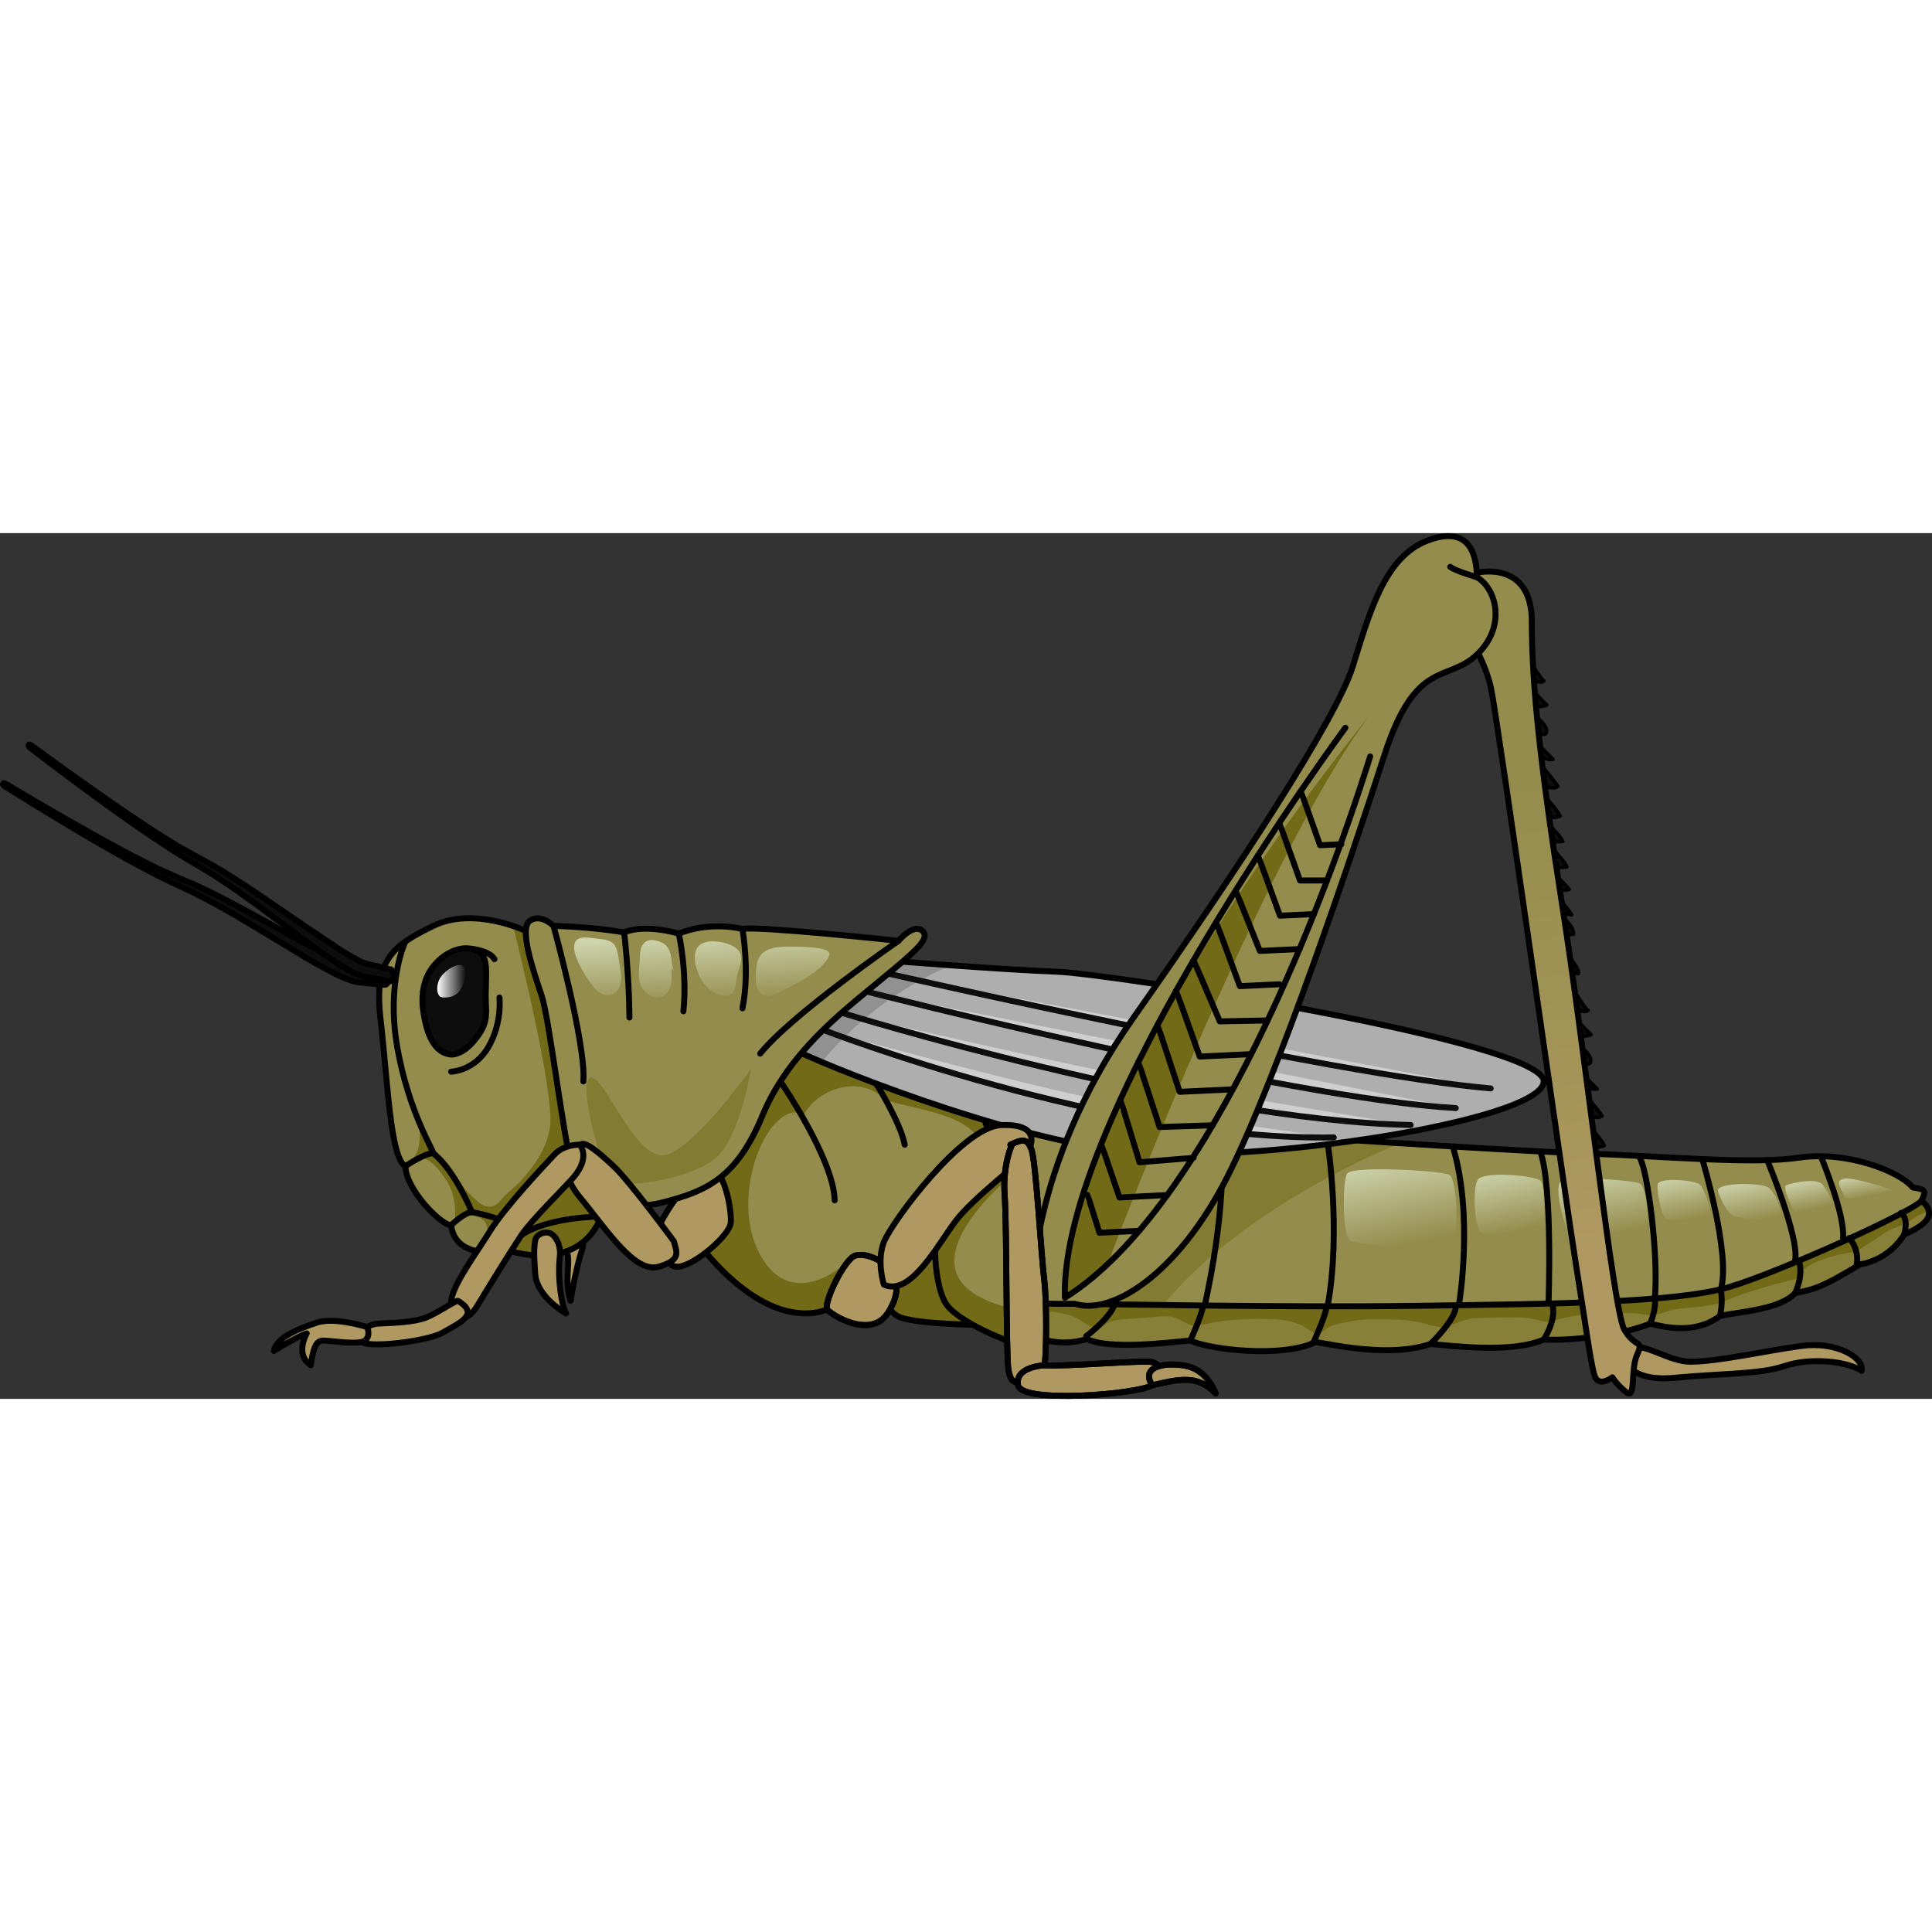 <?xml version="1.0" encoding="utf-8"?>
<!-- Created by: Science Figures, www.sciencefigures.org, Generator: Science Figures Editor -->
<!DOCTYPE svg PUBLIC "-//W3C//DTD SVG 1.1//EN" "http://www.w3.org/Graphics/SVG/1.1/DTD/svg11.dtd">
<svg version="1.1" id="Layer_1" xmlns="http://www.w3.org/2000/svg" xmlns:xlink="http://www.w3.org/1999/xlink" 
	 width="800px" height="800px" viewBox="0 0 323.886 145.14" enable-background="new 0 0 323.886 145.14"
	 xml:space="preserve">
<rect x="0" y="0" width="323.886" height="145.14" fill="#333333" stroke="none"/>
<g>
	<g>
		<g>
			<path fill="#AF9960" stroke="#000000" stroke-linecap="round" stroke-linejoin="round" stroke-miterlimit="10" d="M95.917,115.4
				c0,0,2.652,1.759,1.648,4.782c-1.005,3.023-1.728,7.527-1.92,8.522c-0.872-2.787-0.323-5.342-0.394-6.968
				c-0.069-1.627-0.86-3.273-0.86-3.273S94.898,115.312,95.917,115.4z"/>
			
				<path fill="#0D0D0D" stroke="#000000" stroke-width="0.591" stroke-linecap="round" stroke-linejoin="round" stroke-miterlimit="10" d="
				M258.838,24.755c-0.837,0.643-2.18-0.43-2.708-1.08c-0.366,1.774,1.971,4.003,3.206,5.146c-1.196,0.451-2.107,0.241-3.208-0.264
				c0.116,1.746,2.954,2.901,3.149,4.514c0.153,1.275-1.719,0.448-2.266-0.15c-0.184,1.979,2.177,3.707,3.341,5.016
				c-1.022,0.14-2.023-0.446-2.872-0.945c0.604,2.031,2.566,3.692,3.682,5.462c-0.761,0.571-2.027,0.028-2.795-0.305
				c0.114,2.074,2.399,3.606,3.159,5.283c-0.644,0.301-1.636,0.304-2.255,0.052c0.16,1.774,2.066,2.754,2.711,4.2
				c-0.611,0.042-1.391,0.127-1.97-0.072c0.069,1.735,2.052,2.87,2.666,4.345c-0.679,0.137-1.416,0.063-2.122,0.096
				c-0.008,1.514,1.723,2.571,2.509,3.674c-0.778,0.322-1.505-0.058-2.237-0.146c-0.057,1.493,1.945,3.131,2.664,4.426
				c-0.886-0.005-1.531-0.794-2.305-0.99c0.467,1.367,2.714,2.713,2.6,4.225c-0.635,0.03-1.254,0.086-1.874,0.118
				c-0.163,1.339,0.884,3.03,1.54,4.146c0.418,0.709,1.255,1.479,1.146,2.338c-0.525,0.099-1.525-0.566-1.86-0.994
				c-1.094-1.397-0.703-4.027-0.995-5.666c-0.413-2.313-1.152-4.528-1.652-6.812c-0.317-1.451-0.356-2.956-0.649-4.411
				c-0.31-1.537-0.839-3-1.066-4.55c-0.418-2.854-0.918-5.695-1.246-8.57c-0.35-3.057-1.321-6.075-1.854-9.113
				c-0.805-4.604-0.794-9.636-0.52-14.31c0.027-0.465,0.4-1.617,1.092-0.97c0.535,0.501,0.201,2.187,0.599,2.938
				C256.604,21.681,258.627,24.917,258.838,24.755z"/>
			
				<path fill="#0D0D0D" stroke="#000000" stroke-width="0.591" stroke-linecap="round" stroke-linejoin="round" stroke-miterlimit="10" d="
				M266.244,80.006c-0.837,0.643-2.18-0.43-2.708-1.08c-0.366,1.774,1.971,4.003,3.206,5.146c-1.196,0.451-2.107,0.241-3.208-0.264
				c0.116,1.746,2.954,2.901,3.149,4.514c0.153,1.275-1.719,0.448-2.266-0.15c-0.184,1.979,2.177,3.707,3.341,5.016
				c-1.022,0.14-2.023-0.446-2.872-0.945c0.604,2.031,2.566,3.692,3.682,5.462c-0.761,0.571-2.027,0.028-2.795-0.305
				c0.114,2.074,2.399,3.606,3.159,5.283c-0.644,0.301-1.636,0.304-2.255,0.052c0.16,1.774,2.066,2.754,2.711,4.2
				c-0.611,0.042-1.391,0.127-1.97-0.072c0.069,1.735,2.052,2.87,2.666,4.345c-0.679,0.137-1.416,0.063-2.122,0.096
				c-0.008,1.514,1.723,2.571,2.509,3.674c-0.778,0.322-1.505-0.058-2.237-0.146c-0.057,1.493,1.945,3.131,2.664,4.426
				c-0.886-0.005-1.531-0.794-2.305-0.99c0.467,1.367,2.714,2.713,2.6,4.225c-0.635,0.03-1.254,0.086-1.874,0.118
				c-0.163,1.339,0.884,3.03,1.54,4.146c0.418,0.709,1.255,1.479,1.146,2.338c-0.525,0.099-1.525-0.566-1.86-0.994
				c-1.094-1.397-0.703-4.027-0.995-5.666c-0.413-2.313-1.152-4.528-1.652-6.812c-0.317-1.451-0.356-2.956-0.649-4.411
				c-0.31-1.537-0.839-3-1.066-4.55c-0.418-2.854-0.918-5.695-1.246-8.57c-0.35-3.057-1.321-6.075-1.854-9.113
				c-0.805-4.604-0.794-9.636-0.52-14.31c0.027-0.465,0.4-1.617,1.092-0.97c0.535,0.501,0.201,2.187,0.599,2.938
				C264.01,76.932,266.033,80.168,266.244,80.006z"/>
			<path fill="#736A17" d="M165.173,132.765c0,0-10.75-0.086-14.125-1.248s-3.601-6.986-3.431-7.132s4.783-4.425,5.097-4.739
				s5.501-4.671,5.501-4.671s6.028,11.31,6.368,11.907S165.173,132.765,165.173,132.765z"/>
			<path fill="none" stroke="#000000" stroke-linecap="round" stroke-linejoin="round" stroke-miterlimit="10" d="M165.173,132.765
				c0,0-10.75-0.086-14.125-1.248s-3.601-6.986-3.431-7.132s4.783-4.425,5.097-4.739s5.501-4.671,5.501-4.671
				s6.028,11.31,6.368,11.907S165.173,132.765,165.173,132.765z"/>
			<path fill="#938C4C" d="M169.923,135.78c0,0-9.875-3.476-11.625-7.075s-1.75-10.514-1.25-11.682s3.941-6.429,4.877-7.563
				s4.627-4.73,5.375-4.73s4.523,0.061,4.573,1.405s0.425,16.472,0.425,16.846S173.173,135.955,169.923,135.78z"/>
			<path fill="#736A17" d="M172.265,130.469c-3.989-0.601-10.581-2.243-11.994-6.6c-2.057-6.342,7.825-14.831,7.825-14.831
				l0.169-4.281c-0.432-0.023-0.786-0.027-0.965-0.027c-0.748,0-4.439,3.597-5.375,4.73s-4.377,6.395-4.877,7.563
				s-0.5,8.082,1.25,11.682s11.625,7.075,11.625,7.075C171.396,135.859,172.021,133.312,172.265,130.469z"/>
			<path fill="none" stroke="#000000" stroke-linecap="round" stroke-linejoin="round" stroke-miterlimit="10" d="M169.923,135.78
				c0,0-9.875-3.476-11.625-7.075s-1.75-10.514-1.25-11.682s3.941-6.429,4.877-7.563s4.627-4.73,5.375-4.73s4.523,0.061,4.573,1.405
				s0.425,16.472,0.425,16.846S173.173,135.955,169.923,135.78z"/>
			<path fill="#938C4C" d="M116.47,118.189c0,0,9.495,14,20.162,12.5s29.501-26.453,29.667-26.727s16.666-7.273,16.666-7.273
				s-28.167-15.333-29-15.333s-25.5-0.333-26,0s-13.49,24.501-11.495,35.667"/>
			<path fill="#736A17" d="M170.619,101.303c0,0,2.125-9.051,1.786-9.385c-0.246-0.243-23.935-7.029-36.824-10.71
				c-4.164-0.005-7.438,0.028-7.616,0.147c-0.5,0.333-13.49,24.501-11.495,35.667v1.166c0,0,9.495,14,20.162,12.5
				c2.246-0.315,4.855-1.679,7.575-3.625l-1.986-5.013c0,0-9.289,8.933-14.783-1.052s1.475-26.347,7.392-23.595
				c1.961-3.842,8.916-6.937,13.626-2.422c3.062,1.327,13.687,2.175,15.682,6.861c0.643,1.509,1.543,1.987,2.469,1.945
				c0.46-0.228,1.414-0.658,2.647-1.202C170.062,101.952,170.619,101.303,170.619,101.303z"/>
			<path fill="none" stroke="#000000" stroke-linecap="round" stroke-linejoin="round" stroke-miterlimit="10" d="M116.47,118.189
				c0,0,9.495,14,20.162,12.5s29.501-26.453,29.667-26.727s16.666-7.273,16.666-7.273s-28.167-15.333-29-15.333s-25.5-0.333-26,0
				s-13.49,24.501-11.495,35.667"/>
			<g>
				<path fill="#AF9960" stroke="#000000" stroke-linecap="round" stroke-linejoin="round" stroke-miterlimit="10" d="
					M117.107,106.665c-0.568,0.405-6.43,7.924-6.66,9.991s0.688,6.546,3.33,6.316s8.499-5.168,8.729-7.35
					S121.127,103.793,117.107,106.665z"/>
			</g>
			<path fill="#938C4C" d="M88.149,66.689c0,0-8.706-4.166-15.528-0.833s-9.989,5.667-8.822,15.667s1.618,23.225,4.143,24.612
				c0.19,4.054,6.021,9.888,7.689,9.888c0.168,1.5,1.002,3.709,4.335,4.354s5.703,0,5.703,0s11.963,3.978,15.463-6.688
				s0.166-21.499,0-22.166S88.149,66.689,88.149,66.689z"/>
			<path fill="#736A17" d="M88.149,66.689c0,0-0.818-0.389-2.139-0.833c0.003,0.011,6.933,27.267,6.211,33.571
				c-0.021,0.178-0.046,0.354-0.076,0.53c-0.557,3.221-2.569,6.125-4.72,8.504c-1.052,1.163-2.436,2.093-3.414,3.298
				c-0.989,1.219-2.018,1.561-3.466,0.642c-0.518-0.328-0.976-0.816-1.424-1.23c-0.77-0.71-1.477-1.436-2.021-2.328
				c-0.515-0.845-1.022-1.616-1.616-2.383c-0.665-0.858-1.658-1.59-2.23-2.496c-0.479-0.758-0.883-1.627-1.33-2.424
				c-0.468-0.834-0.792-1.798-1.164-2.681c-0.364-0.866-1.054-1.673-1.32-2.564c0.556,1.237,0.933,2.463,0.929,3.842
				c-0.004,1.47,0.01,3.683-1.248,4.709c1.838-0.78,3.569,0.779,4.62,2.158c0.926,1.214,1.866,2.514,2.191,4.04
				c0.194,0.908,0.376,1.702,0.378,2.635c0.001,0.576-0.042,1.144-0.052,1.722c0.647-0.778,2.253-1.068,3.206-0.918
				c0.872,0.138,1.903,0.642,2.104,1.522c0.341,1.488,0.393,3.102,0.042,4.594c2.434,0.207,4.059-0.221,4.059-0.221
				s11.963,3.978,15.463-6.688s0.166-21.499,0-22.166S88.149,66.689,88.149,66.689z"/>
			<path fill="#0D0D0D" stroke="#000000" stroke-linecap="round" stroke-linejoin="round" stroke-miterlimit="10" d="M77.167,87.026
				c1.203-0.587,2.213-1.718,2.947-2.74c1.214-1.689,1.469-2.886,1.358-4.907c-0.297-5.443,1.089-9.006-2.474-9.698
				c-2.829-0.55-5.812,1.716-7.094,4.054c-1.063,1.935-1.262,4.197-0.952,6.354c0.378,2.627,1.294,6.835,4.449,7.295
				c0.187,0.027,0.374,0.041,0.561,0.017C76.382,87.344,76.784,87.212,77.167,87.026z"/>
			<path fill="#0D0D0D" stroke="#000000" stroke-linecap="round" stroke-linejoin="round" stroke-miterlimit="10" d="M0.605,41.939
				c0,0,0.085-0.002,0.222,0.039c0.138,0.038,0.312,0.148,0.539,0.286c0.458,0.272,1.129,0.674,1.983,1.183
				c1.713,1.013,4.16,2.462,7.121,4.155c2.957,1.697,6.42,3.66,10.179,5.664c1.863,1.033,3.841,1.99,5.834,2.995
				c2.019,0.925,4.088,1.834,6.196,2.711c4.215,1.903,8.191,4.115,11.935,6.185c3.727,2.089,7.22,4.001,10.203,5.586
				c1.487,0.792,2.884,1.471,4.078,1.951c0.628,0.264,1.074,0.396,1.584,0.474c0.595,0.084,1.141,0.161,1.634,0.23
				c0.968,0.134,1.801,0.278,2.246,0.313c0.097,0.01,0.181-0.018,0.255,0.036c0.075,0.044,0.147,0.178,0.218,0.302
				c0.139,0.279,0.262,0.575,0.262,0.575l0.03,0.197c0,0-0.021,0.294-0.156,0.568c-0.068,0.125-0.166,0.256-0.295,0.297
				c-0.129,0.053-0.279,0.021-0.45,0.029c-0.618-0.027-1.333-0.128-2.343-0.225c-0.494-0.054-1.043-0.112-1.639-0.177
				c-0.677-0.076-1.491-0.31-2.14-0.578c-1.387-0.535-2.779-1.291-4.294-2.119c-3.023-1.658-6.385-3.805-10.046-5.983
				c-3.646-2.192-7.57-4.52-11.59-6.501c-2.063-0.939-4.131-1.932-6.152-2.939c-1.971-1.081-3.955-2.063-5.801-3.14
				c-3.73-2.083-7.163-4.111-10.088-5.875c-2.928-1.758-5.345-3.259-7.038-4.309c-0.845-0.528-1.509-0.943-1.961-1.226
				c-0.227-0.142-0.401-0.247-0.498-0.354C0.536,42.187,0.5,42.11,0.5,42.11L0.605,41.939z"/>
			<linearGradient id="SVGID_1_" gradientUnits="userSpaceOnUse" x1="73.296" y1="75.131" x2="78.092" y2="75.131">
				<stop  offset="0" style="stop-color:#FFFFFF"/>
				<stop  offset="1" style="stop-color:#FFFFFF;stop-opacity:0"/>
			</linearGradient>
			<path fill="url(#SVGID_1_)" d="M73.94,77.779c0.364,0.125,2.471,0.31,3.398-1.468c0.926-1.776,1.08-3.553,0-3.861
				c-1.081-0.309-3.262,1.252-3.774,2.564C73.053,76.327,73.324,77.565,73.94,77.779z"/>
			<path fill="none" stroke="#000000" stroke-linecap="round" stroke-linejoin="round" stroke-miterlimit="10" d="M88.149,66.689
				c0,0-8.706-4.166-15.528-0.833s-9.989,5.667-8.822,15.667s1.618,23.225,4.143,24.612c0.19,4.054,6.021,9.888,7.689,9.888
				c0.168,1.5,1.002,3.709,4.335,4.354s5.703,0,5.703,0s11.963,3.978,15.463-6.688s0.166-21.499,0-22.166
				S88.149,66.689,88.149,66.689z"/>
			<path fill="none" stroke="#000000" stroke-linecap="round" stroke-linejoin="round" stroke-miterlimit="10" d="M67.941,68.491
				c0,0-3.253,6.916-1.328,17.778s6.104,17.237,6.008,17.693c3.617,2.794,6.489,9.859,6.489,9.859s7.496,1.327,8.293,3.868
				c4.51-3.096,13.41-3.132,13.41-3.132"/>
			<path fill="#888039" d="M321.966,111.856c0,0,1.833,1.071,1.333,2.702s-4.07,3.008-4.07,3.008s-2.257,4.177-7.392,5.022
				c-5.756,3.441-7.278,4.176-10.89,4.796c-2.482,2.765-9.311,3.158-12.583,3.836c-4.118,3.104-9.065,1.969-11.732,1.302
				c-5.083,2.083-13.833,2.916-17.833,2.666c-5.334,2.334-14.916,1.083-19,0.75c-6.584,2.25-15.75,0.25-19.25-0.333
				c-5.667,2.75-17.916,1.25-21-0.25c-3.667,0.333-13.583,1.583-17.333-0.25c-5.917,1.75-10.418-0.75-10.834-3.25
				s2.416-7.167,3.25-7.667s9.834-2.833,9.834-2.833s47.582,1.667,47.166,1.667s52.166-3.542,52.916-3.792s10.5-1.625,10.5-1.625
				l4.75-2l6.75-1.783c0,0,14-3.092,13.75-2.842S321.966,111.856,321.966,111.856z"/>
			<path fill="#736A17" d="M321.966,111.856c0,0-1.918-0.626-1.668-0.876s-13.75,2.842-13.75,2.842l-6.75,1.783l-4.75,2
				c0,0-9.75,1.375-10.5,1.625s-53.332,3.792-52.916,3.792s-47.166-1.667-47.166-1.667s-9,2.333-9.834,2.833
				c-0.632,0.379-2.408,3.149-3.053,5.558l0.552,0.724c2.882,0,5.345-0.159,8,0.963c0.837,0.354,2.588,1.729,3.366,1.841
				c0.775,0.111,2.139-0.974,2.967-1.188c1.391-0.357,2.8-0.329,4.212-0.441c1.61-0.128,3.354-0.37,4.955-0.342
				c1.47,0.025,2.084,0.583,3.328,1.209c1.672,0.841,2.853,0.058,4.806-0.245c3.236-0.503,6.65-0.62,9.996-0.464
				c1.442,0.067,2.824,0.334,4.166,0.875c0.98,0.395,2.131,1.552,3.038,1.507c0.538-0.026,1.607-1.047,2.194-1.261
				c0.98-0.356,2.084-0.522,3.098-0.746c2.022-0.448,4.012-0.375,6.078-0.375c1.94,0,3.828,0.131,5.63,0.491
				c1.097,0.219,2.995,0.963,4.036,0.809c1.651-0.246,3.199-1.359,5.135-1.466c2.008-0.111,4.037-0.172,6.036-0.167
				c1.713,0.004,3.163,0.011,4.792,0.505c1.799,0.546,2.24,0.067,4.126-0.38c3.736-0.887,7.983-0.943,11.874-0.792
				c1.396,0.054,2.451,0.466,3.663,0.208c1.507-0.32,2.574-0.899,4.171-1.041c2.584-0.229,5.189-0.313,7.496-1.288
				c3.898-1.648,8.06-2.698,11.976-3.74c0.904-2.376,4.859-3.431,7.02-3.972c1.406-0.352,2.476-0.299,3.667-1.033
				c1.296-0.799,2.558-1.677,3.842-2.508c1.304-0.845,2.232-1.036,3.5-1.613c0.83-0.378,1.557-1.103,2.455-1.504
				c0.513-0.229,1.05-0.417,1.59-0.601C323.157,112.571,321.966,111.856,321.966,111.856z"/>
			<path fill="none" stroke="#000000" stroke-linecap="round" stroke-linejoin="round" stroke-miterlimit="10" d="M321.966,111.856
				c0,0,1.833,1.071,1.333,2.702s-4.07,3.008-4.07,3.008s-2.257,4.177-7.392,5.022c-5.756,3.441-7.278,4.176-10.89,4.796
				c-2.482,2.765-9.311,3.158-12.583,3.836c-4.118,3.104-9.065,1.969-11.732,1.302c-5.083,2.083-13.833,2.916-17.833,2.666
				c-5.334,2.334-14.916,1.083-19,0.75c-6.584,2.25-15.75,0.25-19.25-0.333c-5.667,2.75-17.916,1.25-21-0.25
				c-3.667,0.333-13.583,1.583-17.333-0.25c-5.917,1.75-10.418-0.75-10.834-3.25s2.416-7.167,3.25-7.667s9.834-2.833,9.834-2.833
				s47.582,1.667,47.166,1.667s52.166-3.542,52.916-3.792s10.5-1.625,10.5-1.625l4.75-2l6.75-1.783c0,0,14-3.092,13.75-2.842
				S321.966,111.856,321.966,111.856z"/>
			<g>
				<path fill="#938C4C" d="M210.963,100.82c0.431-0.171,38.913,2.583,54.413,3.143s28.667,1.894,36.667,0.727s16.834,2.333,19,5
					c2.333,0.333,2.167,0.667,1.5,2.167s-23.334,11.834-32.167,14.5s-29,2.852-52,3.176s-54.562-0.33-57.614-0.329
					s-8.926-6.286-8.312-7.119s-7.929-26.545-7.929-26.545L210.963,100.82z"/>
				<linearGradient id="SVGID_2_" gradientUnits="userSpaceOnUse" x1="235.957" y1="119.205" x2="232.947" y2="104.743">
					<stop  offset="0" style="stop-color:#938C4C"/>
					<stop  offset="1" style="stop-color:#CDD3AC"/>
				</linearGradient>
				<path fill="url(#SVGID_2_)" d="M243.811,117.694c0.662-1.59,0.419-9.446-0.851-10.127c-1.27-0.68-16.313-1.572-17.129-0.183
					s-0.815,10.483,0.544,11.224S242.396,121.091,243.811,117.694z"/>
				<path opacity="0.5" fill="#736A17" d="M234.976,102.273c-12.663-0.799-23.782-1.545-24.013-1.453l-13.597-1.546l-15.934,19.779
					c0,0-0.598,8.929,10.126,10.301c1.088,0.016,2.235,0.031,3.438,0.048c13.846-16.993,39.904-27.296,39.909-27.109
					L234.976,102.273z"/>
				<linearGradient id="SVGID_3_" gradientUnits="userSpaceOnUse" x1="269.884" y1="117.674" x2="267.593" y2="106.669">
					<stop  offset="0" style="stop-color:#938C4C"/>
					<stop  offset="1" style="stop-color:#CDD3AC"/>
				</linearGradient>
				<path fill="url(#SVGID_3_)" d="M275.046,109.119c-0.527-0.617-12.762-1.538-13.546-0.249s0.537,6.723,1.239,7.704
					c0.702,0.982,12.058,1.596,12.967,0.645S276.202,110.472,275.046,109.119z"/>
				<path fill="none" stroke="#000000" stroke-linecap="round" stroke-linejoin="round" stroke-miterlimit="10" d="M201.95,129.532
					c0,0,4.084-17.396,2.584-28.229"/>
				<path fill="none" stroke="#000000" stroke-linecap="round" stroke-linejoin="round" stroke-miterlimit="10" d="M222.563,102.136
					c0,0,2.332,14.804-0.002,27.485"/>
				<path fill="none" stroke="#000000" stroke-linecap="round" stroke-linejoin="round" stroke-miterlimit="10" d="M210.578,100.82
					c0.431-0.171,38.913,2.583,54.413,3.143s28.667,1.894,36.667,0.727s16.834,2.333,19,5c2.333,0.333,2.167,0.667,1.5,2.167
					s-23.334,11.834-32.167,14.5s-29,2.852-52,3.176s-54.562-0.33-57.614-0.329s-8.926-6.286-8.312-7.119
					s-7.929-26.545-7.929-26.545L210.578,100.82z"/>
			</g>
			<path fill="none" stroke="#000000" stroke-linecap="round" stroke-linejoin="round" stroke-miterlimit="10" d="M130.828,91.918
				c0,0,8.97,13.062,9.095,19.937"/>
			<path fill="none" stroke="#000000" stroke-linecap="round" stroke-linejoin="round" stroke-miterlimit="10" d="M146.873,92.28
				c0,0,4.05,6.423,4.8,10.249"/>
			<path fill="none" stroke="#000000" stroke-linecap="round" stroke-linejoin="round" stroke-miterlimit="10" d="M199.549,135.355
				c0,0,1.874-4.092,2.124-5.733"/>
			<path fill="none" stroke="#000000" stroke-linecap="round" stroke-linejoin="round" stroke-miterlimit="10" d="M220.153,135.782
				c0,0,2.287-5.019,2.216-6.16"/>
			<path fill="none" stroke="#000000" stroke-linecap="round" stroke-linejoin="round" stroke-miterlimit="10" d="M239.799,135.938
				c0,0,4.249-4.05,4.249-6.316"/>
			<path fill="none" stroke="#000000" stroke-linecap="round" stroke-linejoin="round" stroke-miterlimit="10" d="M258.799,135.188
				c0,0,2.03-3.05,1.515-5.566"/>
			<path fill="none" stroke="#000000" stroke-linecap="round" stroke-linejoin="round" stroke-miterlimit="10" d="M276.632,132.522
				c0,0,1.031-2.28,0.786-4.224"/>
			<path fill="none" stroke="#000000" stroke-linecap="round" stroke-linejoin="round" stroke-miterlimit="10" d="M288.364,131.22
				c0,0,0.539-2.423,0.098-4.368"/>
			<path fill="none" stroke="#000000" stroke-linecap="round" stroke-linejoin="round" stroke-miterlimit="10" d="M300.947,127.384
				c0,0,1.474-2.939,0.6-5.484"/>
			<path fill="none" stroke="#000000" stroke-linecap="round" stroke-linejoin="round" stroke-miterlimit="10" d="M311.179,122.981
				c0,0,0.803-2.474-1.164-4.8"/>
			<path fill="none" stroke="#000000" stroke-linecap="round" stroke-linejoin="round" stroke-miterlimit="10" d="M319.229,117.566
				c0,0,0.83-2.631-0.545-3.598"/>
			<path fill="#AF9960" d="M272.015,137.561c0,0,0.261,4.83,8.616,4.047s14.361-0.566,18.539-1.98s10.313-0.892,12.925,0.806
				c0.392-2.22-4.178-4.961-10.053-4.178s-14.231,2.689-18.67,2.65S274.496,134.428,272.015,137.561z"/>
			<path fill="none" stroke="#000000" stroke-linecap="round" stroke-linejoin="round" stroke-miterlimit="10" d="M272.015,137.561
				c0,0,0.261,4.83,8.616,4.047s14.361-0.566,18.539-1.98s10.313-0.892,12.925,0.806c0.392-2.22-4.178-4.961-10.053-4.178
				s-14.231,2.689-18.67,2.65S274.496,134.428,272.015,137.561z"/>
			<g>
				<linearGradient id="SVGID_4_" gradientUnits="userSpaceOnUse" x1="255.762" y1="40.066" x2="266.033" y2="120.462">
					<stop  offset="0" style="stop-color:#938C4C"/>
					<stop  offset="1" style="stop-color:#AF9960"/>
				</linearGradient>
				<path fill="url(#SVGID_4_)" d="M247.556,6.649c0,0,9.242-2.294,9.242,8.206s1.332,23.5,5.166,48s8.501,67.499,10.334,70.666
					s3.332,1.667,2.166,4.167s-0.166,7.666-1.833,6.333s-2.333-2.5-2.333-2.5s-2.333,1.834-3-0.333s-1.5-8.667-3.167-19
					s-13.167-91.666-14.167-96.166s-3.334-7.834-4-9.834S246.313,7.776,247.556,6.649z"/>
				<path fill="none" stroke="#000000" stroke-linecap="round" stroke-linejoin="round" stroke-miterlimit="10" d="M247.556,6.649
					c0,0,9.242-2.294,9.242,8.206s1.332,23.5,5.166,48s8.501,67.499,10.334,70.666s3.332,1.667,2.166,4.167
					s-0.166,7.666-1.833,6.333s-2.333-2.5-2.333-2.5s-2.333,1.834-3-0.333s-1.5-8.667-3.167-19s-13.167-91.666-14.167-96.166
					s-3.334-7.834-4-9.834S246.313,7.776,247.556,6.649z"/>
			</g>
			<g>
				<path fill="#AEAEAE" d="M148.632,71.644c0,0,19.333,1.546,28.5,1.879s81.834,11.729,81.667,18.396s-49.166,14.104-70,11.771
					s-51.5-14.834-56.5-17.5S140.299,72.432,148.632,71.644z"/>
				<path fill="#CFCFCF" d="M148.923,73.851c0,0,74.826,17.021,100.982,19.239L148.923,73.851z"/>
				<path fill="#CFCFCF" d="M137.997,83.282c0,0,48.253,18.682,85.603,18.021c0,0-19.923-2.5-36.688-5.765
					S137.997,83.282,137.997,83.282z"/>
				<path fill="#CFCFCF" d="M141.095,80.408c0,0,58.124,17.995,95.394,18.819c0,0-28.673-4.489-46.49-8.004
					S141.095,80.408,141.095,80.408z"/>
				<path opacity="0.2" fill="#222222" d="M159.458,72.459c-5.985-0.429-10.826-0.815-10.826-0.815
					c-8.333,0.788-21.333,11.879-16.333,14.545c0.96,0.513,2.876,1.39,5.479,2.485C137.785,88.665,145.667,78.193,159.458,72.459z"
					/>
				<path fill="none" stroke="#0D0D0D" stroke-linecap="round" stroke-linejoin="round" stroke-miterlimit="10" d="M137.997,83.282
					c0,0,48.253,18.682,85.603,18.021"/>
				<path fill="none" stroke="#0D0D0D" stroke-linecap="round" stroke-linejoin="round" stroke-miterlimit="10" d="M141.095,80.408
					c0,0,58.124,17.995,95.394,18.819"/>
				<path fill="#CFCFCF" d="M145.288,76.858c0,0,70.27,17.908,98.76,19.534L145.288,76.858z"/>
				<path fill="none" stroke="#0D0D0D" stroke-linecap="round" stroke-linejoin="round" stroke-miterlimit="10" d="M145.288,76.858
					c0,0,70.27,17.908,98.76,19.534"/>
				<path fill="none" stroke="#0D0D0D" stroke-linecap="round" stroke-linejoin="round" stroke-miterlimit="10" d="M148.923,73.851
					c0,0,74.826,17.021,100.982,19.239"/>
				<path fill="none" stroke="#000000" stroke-linecap="round" stroke-linejoin="round" stroke-miterlimit="10" d="M148.632,71.644
					c0,0,19.333,1.546,28.5,1.879s81.834,11.729,81.667,18.396s-49.166,14.104-70,11.771s-51.5-14.834-56.5-17.5
					S140.299,72.432,148.632,71.644z"/>
			</g>
			<g>
				<path fill="#938C4C" d="M173.038,128.178c0,0-0.832-21.614,16.901-46.828s34.081-50.151,36.853-59.019
					s5.265-18.288,12.469-21.059s8.313,2.526,8.313,6.112c3.325,1.923,4.987,8.297,0,13.007s-10.252,0.555-15.517,16.902
					s-18.011,54.309-26.323,70.656s-19.366,23.226-25.549,21.252C175.924,129.203,173.621,129.339,173.038,128.178z"/>
				<path fill="#736A17" d="M185.663,122.576c0,0,25.247-67.053,44.038-92.168c-42.79,53.661-53.489,90.528-51.181,97.778
					c3.536-2.494,6.581-5.084,6.581-5.084"/>
				<path fill="none" stroke="#000000" stroke-linecap="round" stroke-linejoin="round" stroke-miterlimit="10" d="M173.038,128.178
					c0,0-0.832-21.614,16.901-46.828s34.081-50.151,36.853-59.019s5.265-18.288,12.469-21.059s8.313,2.526,8.313,6.112
					c3.325,1.923,4.987,8.297,0,13.007s-10.252,0.555-15.517,16.902s-18.011,54.309-26.323,70.656s-19.366,23.226-25.549,21.252
					C175.924,129.203,173.621,129.339,173.038,128.178z"/>
				<path fill="none" stroke="#000000" stroke-linecap="round" stroke-linejoin="round" stroke-miterlimit="10" d="M225.545,32.629
					c0,0-47.914,64.763-47.024,95.557c24.431-15.274,44.084-67.988,51.181-90.743"/>
			</g>
			<path fill="#938C4C" d="M92.798,65.855c0,0-2.166-2.178-4-0.839s0.667,8.505,2,12.505s3.666,24.166,5.166,29s8,7.5,15.167,5.667
				s12.334-4,16.667-14.5s13.333-17.368,19.333-22.351c1.05-0.871,2.007-1.661,2.864-2.38c4.047-3.389,5.873-5.17,4.636-6.27
				c-1.5-1.333-4,1.667-4,1.667s-23.334-2.5-26.167-2c-6.166-1.334-10.671,0.797-10.671,0.797s-5.499-1.721-9.165-0.221
				C98.628,65.931,92.798,65.855,92.798,65.855z"/>
			<path opacity="0.5" fill="#736A17" d="M125.896,89.817c0,0-1.835,11.897-6.265,15.23s-15.555,5.149-17.249,3.172
				s-5.666-16.338-3.375-16.949s7.862,15.019,13.098,12.856S125.896,89.817,125.896,89.817z"/>
			<path fill="none" stroke="#000000" stroke-linecap="round" stroke-linejoin="round" stroke-miterlimit="10" d="M92.798,65.855
				c0,0-2.166-2.178-4-0.839s0.667,8.505,2,12.505s3.666,24.166,5.166,29s8,7.5,15.167,5.667s12.334-4,16.667-14.5
				s13.333-17.368,19.333-22.351c1.05-0.871,2.007-1.661,2.864-2.38c4.047-3.389,5.873-5.17,4.636-6.27c-1.5-1.333-4,1.667-4,1.667
				s-23.334-2.5-26.167-2c-6.166-1.334-10.671,0.797-10.671,0.797s-5.499-1.721-9.165-0.221
				C98.628,65.931,92.798,65.855,92.798,65.855z"/>
			<path fill="#AF9960" stroke="#000000" stroke-linecap="round" stroke-linejoin="round" stroke-miterlimit="10" d="
				M112.974,118.723c0,0-7.465-10.132-10.106-12.588s-4.822-4.293-5.627-3.604s-4.479,3.445,0,8.843s9.119,12.765,13.173,11.607
				S113.318,120.331,112.974,118.723z"/>
			<g>
				<g>
					<path fill="#AF9960" d="M147.617,122.083c0,0-2.319-1.482-4.194-0.98s-5.465,8.102-4.732,9.052s7.232,4.968,10.107,0.646
						S150.039,123.065,147.617,122.083z"/>
					<path fill="none" stroke="#000000" stroke-linecap="round" stroke-linejoin="round" stroke-miterlimit="10" d="
						M147.617,122.083c0,0-2.319-1.482-4.194-0.98s-5.465,8.102-4.732,9.052s7.232,4.968,10.107,0.646
						S150.039,123.065,147.617,122.083z"/>
					<path fill="none" stroke="#000000" stroke-linecap="round" stroke-linejoin="round" stroke-miterlimit="10" d="
						M147.617,122.083c0,0-2.319-1.482-4.194-0.98s-5.465,8.102-4.732,9.052s7.232,4.968,10.107,0.646
						S150.039,123.065,147.617,122.083z"/>
				</g>
				<g>
					<path fill="#AF9960" d="M148.173,125.98c0,0-1.25-3.875,0-7.125s13.102-19.354,19.676-19.614s5.199,3.329,4.324,4.722
						s-8.93,7.393-11.902,11.268S152.673,128.105,148.173,125.98z"/>
					<path fill="none" stroke="#000000" stroke-linecap="round" stroke-linejoin="round" stroke-miterlimit="10" d="M148.173,125.98
						c0,0-1.25-3.875,0-7.125s13.102-19.354,19.676-19.614s5.199,3.329,4.324,4.722s-8.93,7.393-11.902,11.268
						S152.673,128.105,148.173,125.98z"/>
				</g>
				<g>
					<path fill="#AF9960" d="M169.712,102.384c0,0-1.664,3.316-1.289,8.581s0.234,26.515,0.617,29.14s1.383,2.5,2.883,1.75
						s2.75-1.814,3.125-2.345s0.5-10.405,0-14.405s-1.371-19.708-2.124-21.75s-1.604-1.691-3.54-0.826"/>
					<path fill="none" stroke="#000000" stroke-linecap="round" stroke-linejoin="round" stroke-miterlimit="10" d="
						M169.712,102.384c0,0-1.664,3.316-1.289,8.581s0.234,26.515,0.617,29.14s1.383,2.5,2.883,1.75s2.75-1.814,3.125-2.345
						s0.5-10.405,0-14.405s-1.371-19.708-2.124-21.75s-1.604-1.691-3.54-0.826"/>
					<path fill="none" stroke="#000000" stroke-linecap="round" stroke-linejoin="round" stroke-miterlimit="10" d="
						M169.712,102.384c0,0-1.664,3.316-1.289,8.581s0.234,26.515,0.617,29.14s1.383,2.5,2.883,1.75s2.75-1.814,3.125-2.345
						s0.5-10.405,0-14.405s-1.371-19.708-2.124-21.75s-1.604-1.691-3.54-0.826"/>
					<g>
						<path fill="#AF9960" d="M175.048,139.51c0,0-5,0.22-4.375,3.345s20,1.5,22.5,0s1.5-3.5,0-3.875
							S178.173,139.791,175.048,139.51z"/>
						<path fill="none" stroke="#000000" stroke-linecap="round" stroke-linejoin="round" stroke-miterlimit="10" d="
							M175.048,139.51c0,0-5,0.22-4.375,3.345s20,1.5,22.5,0s1.5-3.5,0-3.875S178.173,139.791,175.048,139.51z"/>
						<path fill="none" stroke="#000000" stroke-linecap="round" stroke-linejoin="round" stroke-miterlimit="10" d="
							M175.048,139.51c0,0-5,0.22-4.375,3.345s20,1.5,22.5,0s1.5-3.5,0-3.875S178.173,139.791,175.048,139.51z"/>
					</g>
					<g>
						<path fill="#AF9960" d="M203.798,144.237c0,0-1.25-3.632-4.5-4.507s-8.375-0.25-6.125,3.125
							C197.548,141.855,200.798,140.994,203.798,144.237z"/>
						<path fill="none" stroke="#000000" stroke-linecap="round" stroke-linejoin="round" stroke-miterlimit="10" d="
							M203.798,144.237c0,0-1.25-3.632-4.5-4.507s-8.375-0.25-6.125,3.125C197.548,141.855,200.798,140.994,203.798,144.237z"/>
						<path fill="none" stroke="#000000" stroke-linecap="round" stroke-linejoin="round" stroke-miterlimit="10" d="
							M203.798,144.237c0,0-1.25-3.632-4.5-4.507s-8.375-0.25-6.125,3.125C197.548,141.855,200.798,140.994,203.798,144.237z"/>
					</g>
				</g>
			</g>
			<path fill="#AF9960" stroke="#000000" stroke-linecap="round" stroke-linejoin="round" stroke-miterlimit="10" d="M97.24,102.531
				c0,0-2.643-0.115-4.25,1.607s-8.27,8.729-10.91,12.978s-7.029,10.018-6.386,12.416s2.597,2.884,4.319,0s5.707-9.315,7.39-11.842
				s7.654-8.384,8.803-9.762S98.504,104.484,97.24,102.531z"/>
			<path fill="#AF9960" stroke="#000000" stroke-linecap="round" stroke-linejoin="round" stroke-miterlimit="10" d="
				M76.798,128.714c-0.295-0.179-3.444,2.045-5.397,2.803s-5.168,0.872-7.81,0.987s-4.135,2.412-2.642,3.216
				s10.796-0.229,13.322-1.723S80.588,131.011,76.798,128.714z"/>
			<path fill="#AF9960" stroke="#000000" stroke-linecap="round" stroke-linejoin="round" stroke-miterlimit="10" d="
				M61.563,133.108c0,0-5.438-1.743-8.424-0.756s-6.776,2.449-7.235,4.746c3.905-2.411,5.513-2.938,5.513-2.938
				s-2.066,3.513,0.689,5.35c0.345-2.412,0.689-4.152,2.067-4.144s5.971,0.795,7.005,0S61.563,133.108,61.563,133.108z"/>
			<path fill="none" stroke="#000000" stroke-linecap="round" stroke-linejoin="round" stroke-miterlimit="10" d="M92.798,65.855
				c0,0,5.507,19.99,4.994,26.063"/>
			<path fill="none" stroke="#000000" stroke-linecap="round" stroke-linejoin="round" stroke-miterlimit="10" d="M150.631,68.355
				c0,0-17.974,12.384-23.193,18.908"/>
			<path fill="#AF9960" stroke="#000000" stroke-linecap="round" stroke-linejoin="round" stroke-miterlimit="10" d="
				M305.337,104.678c0,0,3.956,9.488,3.646,13.503"/>
			<path fill="none" stroke="#000000" stroke-linecap="round" stroke-linejoin="round" stroke-miterlimit="10" d="M296.261,105.109
				c0,0,5.391,12.91,4.687,16.791"/>
			<path fill="none" stroke="#000000" stroke-linecap="round" stroke-linejoin="round" stroke-miterlimit="10" d="M285.379,104.949
				c0,0,4.881,16.165,3.083,21.903"/>
			<path fill="none" stroke="#000000" stroke-linecap="round" stroke-linejoin="round" stroke-miterlimit="10" d="M274.875,104.678
				c1.309,2.01,3.21,16.336,2.543,23.62"/>
			<path fill="none" stroke="#000000" stroke-linecap="round" stroke-linejoin="round" stroke-miterlimit="10" d="M259.599,129.036
				c0,0,0.723-19.417-1.372-25.366"/>
			<path fill="none" stroke="#000000" stroke-linecap="round" stroke-linejoin="round" stroke-miterlimit="10" d="M244.63,129.036
				c0,0,2.435-14.658-1.073-26.195"/>
			<path fill="none" stroke="#000000" stroke-linecap="round" stroke-linejoin="round" stroke-miterlimit="10" d="M182.095,134.63
				c0,0,4.344-3.256,4.816-5.595"/>
			<linearGradient id="SVGID_5_" gradientUnits="userSpaceOnUse" x1="294.032" y1="115.463" x2="292.532" y2="108.256">
				<stop  offset="0" style="stop-color:#938C4C"/>
				<stop  offset="1" style="stop-color:#CDD3AC"/>
			</linearGradient>
			<path fill="url(#SVGID_5_)" d="M298.849,114.824c0,0-0.949-4.542-2.643-5.248s-8.674-0.706-8.178,0.798s1.652,3.775,2.644,4.113
				C291.663,114.824,298.188,115.898,298.849,114.824z"/>
			<linearGradient id="SVGID_6_" gradientUnits="userSpaceOnUse" x1="303.704" y1="113.473" x2="302.613" y2="108.233">
				<stop  offset="0" style="stop-color:#938C4C"/>
				<stop  offset="1" style="stop-color:#CDD3AC"/>
			</linearGradient>
			<path fill="url(#SVGID_6_)" d="M299.441,109.323c1.076-0.402,5.273-1.35,6.224,0c0.95,1.351,1.94,3.466,1.362,3.805
				s-5.782,1.127-6.153,0.687C300.503,113.375,298.729,109.589,299.441,109.323z"/>
			<linearGradient id="SVGID_7_" gradientUnits="userSpaceOnUse" x1="313.206" y1="111.224" x2="312.388" y2="107.292">
				<stop  offset="0" style="stop-color:#938C4C"/>
				<stop  offset="1" style="stop-color:#CDD3AC"/>
			</linearGradient>
			<path fill="url(#SVGID_7_)" d="M317.475,110.342c-0.143-0.359-6.773-2.395-8.343-2.117c-1.569,0.276-0.537,1.564,0,2.793
				c0.537,1.228,4.792,0.275,6.03,0C316.4,110.742,317.682,110.865,317.475,110.342z"/>
			<linearGradient id="SVGID_8_" gradientUnits="userSpaceOnUse" x1="282.922" y1="115.129" x2="281.35" y2="107.576">
				<stop  offset="0" style="stop-color:#938C4C"/>
				<stop  offset="1" style="stop-color:#CDD3AC"/>
			</linearGradient>
			<path fill="url(#SVGID_8_)" d="M285.019,109.236c-0.621-0.736-7.039-1.349-7.137,0s0.573,5.286,1.521,5.727
				c0.949,0.44,7.197,0.559,7.395-0.265C286.995,113.875,285.889,110.266,285.019,109.236z"/>
			<linearGradient id="SVGID_9_" gradientUnits="userSpaceOnUse" x1="254.06" y1="117.165" x2="251.844" y2="106.512">
				<stop  offset="0" style="stop-color:#938C4C"/>
				<stop  offset="1" style="stop-color:#CDD3AC"/>
			</linearGradient>
			<path fill="url(#SVGID_9_)" d="M258.85,115.625c-0.011-0.322,0.181-6.074-0.544-7.002s-9.697-1.732-10.604-0.186
				c-0.906,1.548-0.52,8.671,0.873,8.982C249.968,117.731,258.951,118.639,258.85,115.625z"/>
			<path fill="#0D0D0D" stroke="#000000" stroke-linecap="round" stroke-linejoin="round" stroke-miterlimit="10" d="M4.892,35.45
				c0,0,0.085,0.006,0.217,0.06c0.134,0.051,0.296,0.177,0.51,0.336c0.43,0.314,1.06,0.777,1.862,1.365
				c1.609,1.171,3.908,2.845,6.695,4.812c2.783,1.97,6.044,4.252,9.596,6.603c1.758,1.205,3.636,2.346,5.524,3.535
				c1.922,1.111,3.896,2.213,5.911,3.285c4.016,2.295,7.765,4.873,11.295,7.288c3.512,2.433,6.809,4.667,9.628,6.527
				c1.405,0.93,2.731,1.737,3.875,2.329c0.601,0.322,1.032,0.495,1.532,0.621c0.584,0.141,1.12,0.269,1.604,0.385
				c0.95,0.225,1.767,0.447,2.206,0.523c0.096,0.02,0.182,0,0.251,0.061c0.07,0.051,0.13,0.19,0.188,0.321
				c0.112,0.291,0.206,0.597,0.206,0.597l0.012,0.199c0,0-0.048,0.291-0.209,0.552c-0.08,0.117-0.189,0.238-0.322,0.268
				c-0.133,0.04-0.28-0.006-0.451-0.014c-0.612-0.086-1.314-0.254-2.311-0.445c-0.487-0.101-1.027-0.211-1.614-0.332
				c-0.667-0.14-1.455-0.449-2.075-0.778c-1.33-0.664-2.645-1.548-4.074-2.516c-2.853-1.938-5.995-4.393-9.434-6.909
				c-3.422-2.527-7.108-5.216-10.922-7.569c-1.965-1.131-3.93-2.314-5.846-3.51c-1.859-1.263-3.742-2.428-5.478-3.675
				c-3.517-2.428-6.741-4.771-9.485-6.805c-2.748-2.027-5.013-3.75-6.599-4.956c-0.791-0.605-1.412-1.082-1.836-1.406
				c-0.212-0.162-0.376-0.283-0.462-0.399C4.799,35.69,4.771,35.61,4.771,35.61L4.892,35.45z"/>
			<path fill="#0D0D0D" stroke="#000000" stroke-linecap="round" stroke-linejoin="round" stroke-miterlimit="10" d="
				M67.941,106.135c0,0,3.356-2.255,4.68-2.173"/>
			<path fill="#0D0D0D" stroke="#000000" stroke-linecap="round" stroke-linejoin="round" stroke-miterlimit="10" d="
				M75.631,116.023c0,0,2.192-2.134,3.479-2.201"/>
			<path fill="#AF9960" stroke="#000000" stroke-linecap="round" stroke-linejoin="round" stroke-miterlimit="10" d="M91.002,117.33
				c0.521-0.147,1.096-0.101,1.508,0.202c1.105,0.813,1.499,2.433,1.347,3.717c-0.435,3.645,0.308,8.353,1.034,9.553
				c-2.571-1.492-5.012-4.021-5.165-6.611c-0.112-1.896-0.321-3.71-0.01-5.598C89.819,117.964,90.373,117.506,91.002,117.33z"/>
		</g>
		<path fill="none" stroke="#000000" stroke-linecap="round" stroke-linejoin="round" stroke-miterlimit="10" d="M83.729,77.853
			c0,0,0.503,4.235-1.851,8.29s-6.248,4.142-6.248,4.142"/>
		<path fill="none" stroke="#000000" stroke-linecap="round" stroke-linejoin="round" stroke-miterlimit="10" d="M78.999,69.68
			c0,0,3.057,0.291,3.894,1.745"/>
		<linearGradient id="SVGID_10_" gradientUnits="userSpaceOnUse" x1="133.196" y1="78.406" x2="132.547" y2="66.72">
			<stop  offset="0" style="stop-color:#938C4C"/>
			<stop  offset="1" style="stop-color:#CDD3AC"/>
		</linearGradient>
		<path fill="url(#SVGID_10_)" d="M126.733,75.326c-0.137-1.078,0.025-2.286,0.153-3.072c0.486-2.996,3.731-2.954,6.212-2.927
			c0.605,0.007,6.454-0.059,5.936,1.419c-0.805,2.291-4.856,4.496-6.982,5.488c-1.139,0.531-2.995,1.902-4.223,1.162
			C127.151,76.987,126.845,76.199,126.733,75.326z"/>
		<path fill="none" stroke="#000000" stroke-linecap="round" stroke-linejoin="round" stroke-miterlimit="10" d="M104.628,66.931
			c0,0,0.825,6.709,0.893,14.276"/>
		<path fill="none" stroke="#000000" stroke-linecap="round" stroke-linejoin="round" stroke-miterlimit="10" d="M113.793,67.152
			c0,0,1.456,6.325,0.774,13.007"/>
		<path fill="none" stroke="#000000" stroke-linecap="round" stroke-linejoin="round" stroke-miterlimit="10" d="M124.464,66.355
			c0,0,1.28,7.104,0,13.308"/>
		<linearGradient id="SVGID_11_" gradientUnits="userSpaceOnUse" x1="120.8" y1="79.094" x2="120.15" y2="67.407">
			<stop  offset="0" style="stop-color:#938C4C"/>
			<stop  offset="1" style="stop-color:#CDD3AC"/>
		</linearGradient>
		<path fill="url(#SVGID_11_)" d="M123.7,69.848c-1.164-1.286-4.938-1.956-6.337-0.847c-1.515,1.202-0.793,3.823-0.097,5.295
			c0.612,1.296,1.773,2.547,3.145,3.054c0.714,0.264,1.89,0.424,2.443-0.287c0.554-0.717,0.562-2.479,0.846-3.389
			C124.095,72.411,124.733,70.99,123.7,69.848z"/>
		<linearGradient id="SVGID_12_" gradientUnits="userSpaceOnUse" x1="110.373" y1="79.673" x2="109.724" y2="67.986">
			<stop  offset="0" style="stop-color:#938C4C"/>
			<stop  offset="1" style="stop-color:#CDD3AC"/>
		</linearGradient>
		<path fill="url(#SVGID_12_)" d="M112.992,73.425c-0.708-1.667-0.015-4.038-2.338-4.912c-2.286-0.86-3.355,0.27-3.376,2.412
			c-0.02,2.015-0.716,4.266,0.779,5.876c0.754,0.812,1.836,1.42,2.95,0.883c1.849-0.891,1.595-3.087,1.595-4.778"/>
		<linearGradient id="SVGID_13_" gradientUnits="userSpaceOnUse" x1="100.647" y1="80.215" x2="99.997" y2="68.528">
			<stop  offset="0" style="stop-color:#938C4C"/>
			<stop  offset="1" style="stop-color:#CDD3AC"/>
		</linearGradient>
		<path fill="url(#SVGID_13_)" d="M102.992,69.003c-0.687-0.85-1.978-0.921-2.958-1.029c-1.575-0.175-3.813-0.712-3.793,1.526
			c0.018,1.938,2.275,5.467,3.505,6.889c0.816,0.944,2.264,1.551,3.348,0.678c1.219-0.981,1.149-2.573,0.884-3.967
			C103.78,72.066,103.628,69.791,102.992,69.003z"/>
	</g>
	<path fill="none" stroke="#000000" stroke-linecap="round" stroke-linejoin="round" stroke-miterlimit="10" d="M182.317,110.965
		c0.058,0.059,1.992,6.318,1.992,6.318l6.655-0.311"/>
	<path fill="none" stroke="#000000" stroke-linecap="round" stroke-linejoin="round" stroke-miterlimit="10" d="M184.645,102.529
		c0.058,0.059,3.027,8.85,3.027,8.85l8.007-0.413"/>
	<path fill="none" stroke="#000000" stroke-linecap="round" stroke-linejoin="round" stroke-miterlimit="10" d="M187.818,94.977
		c0.058,0.059,3.216,10.496,3.216,10.496l9.057-0.743"/>
	<path fill="none" stroke="#000000" stroke-linecap="round" stroke-linejoin="round" stroke-miterlimit="10" d="M190.837,88.675
		c0.058,0.059,3.56,10.893,3.56,10.893l8.883-0.294"/>
	<path fill="none" stroke="#000000" stroke-linecap="round" stroke-linejoin="round" stroke-miterlimit="10" d="M194.047,82.448
		c0.058,0.059,3.712,11.215,3.712,11.215l8.913-0.413"/>
	<path fill="none" stroke="#000000" stroke-linecap="round" stroke-linejoin="round" stroke-miterlimit="10" d="M197.168,76.727
		c0.058,0.059,3.953,11.03,3.953,11.03l8.63-0.413"/>
	<path fill="none" stroke="#000000" stroke-linecap="round" stroke-linejoin="round" stroke-miterlimit="10" d="M200.091,71.603
		c0.058,0.059,4.393,10.249,4.393,10.249l8.021-0.151"/>
	<path fill="none" stroke="#000000" stroke-linecap="round" stroke-linejoin="round" stroke-miterlimit="10" d="M203.964,65.434
		c0.058,0.059,3.882,10.513,3.882,10.513l6.655-0.311"/>
	<path fill="none" stroke="#000000" stroke-linecap="round" stroke-linejoin="round" stroke-miterlimit="10" d="M207.147,59.917
		c0.058,0.059,4.061,10.125,4.061,10.125l6.655-0.311"/>
	<path fill="none" stroke="#000000" stroke-linecap="round" stroke-linejoin="round" stroke-miterlimit="10" d="M210.888,54.037
		c0.058,0.059,3.683,10.1,3.683,10.1l5.692-0.266"/>
	<path fill="none" stroke="#000000" stroke-linecap="round" stroke-linejoin="round" stroke-miterlimit="10" d="M214.501,48.672
		c0.058,0.059,3.432,9.559,3.432,9.559h4.536"/>
	<path fill="none" stroke="#000000" stroke-linecap="round" stroke-linejoin="round" stroke-miterlimit="10" d="M218.058,43.251
		c0.058,0.059,3.237,9.074,3.237,9.074l3.575-0.167"/>
	<path fill="none" stroke="#000000" stroke-linecap="round" stroke-linejoin="round" stroke-miterlimit="10" d="M247.573,7.385
		c0,0-3.733-1.088-4.452-1.727"/>
</g>
</svg>